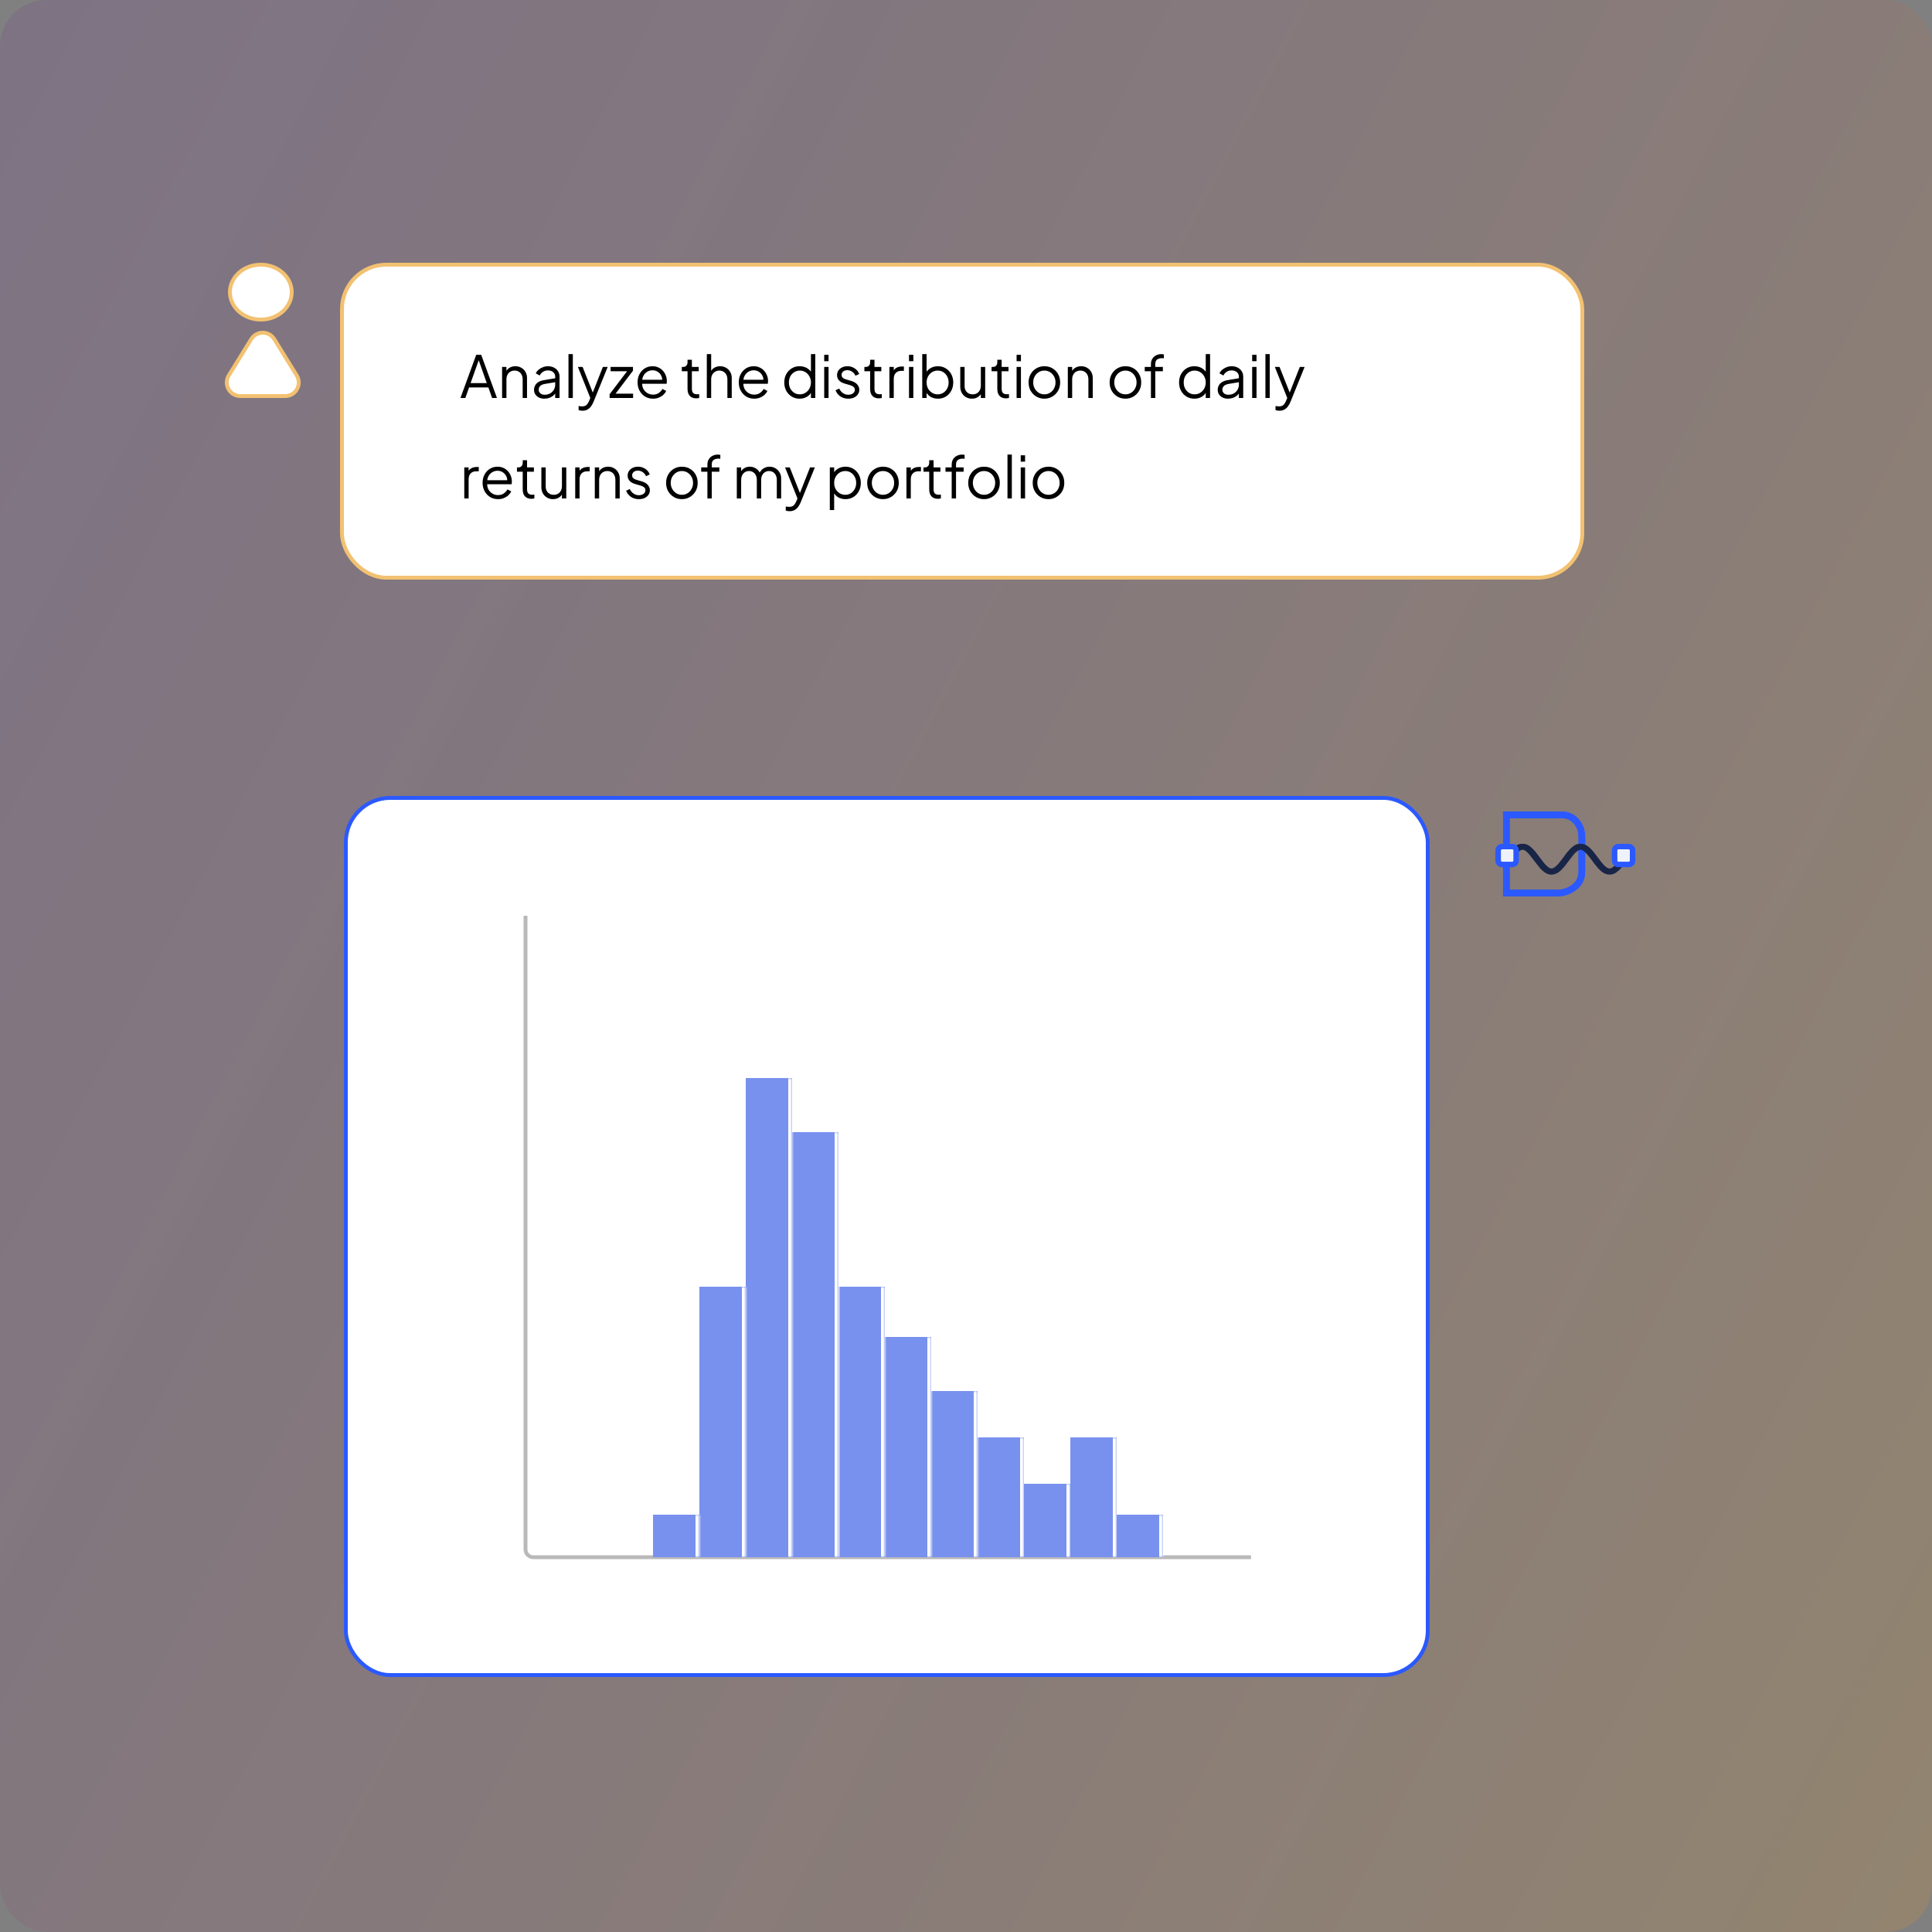 <svg width="500" height="500" viewBox="0 0 500 500" fill="none" xmlns="http://www.w3.org/2000/svg">
<rect x="0" y="0" width="500" height="500" fill="#808080" stroke="none"/>
<rect width="500" height="500" rx="12" fill="url(#paint0_linear_28_126)" fill-opacity="0.49"/>
<rect x="89.5" y="206.5" width="280" height="227" rx="11.5" fill="white" stroke="#2B59FF"/>
<path d="M136 237V401C136 402.105 136.895 403 138 403H323.753" stroke="#B9B9B9"/>
<mask id="path-4-inside-1_28_126" fill="white">
<path d="M253 372H265V403H253V372Z"/>
</mask>
<path d="M253 372H265V403H253V372Z" fill="#7891EE"/>
<path d="M264 372V403H266V372H264Z" fill="white" mask="url(#path-4-inside-1_28_126)"/>
<mask id="path-6-inside-2_28_126" fill="white">
<path d="M265 384H277V403H265V384Z"/>
</mask>
<path d="M265 384H277V403H265V384Z" fill="#7891EE"/>
<path d="M276 384V403H278V384H276Z" fill="white" mask="url(#path-6-inside-2_28_126)"/>
<mask id="path-8-inside-3_28_126" fill="white">
<path d="M277 372H289V403H277V372Z"/>
</mask>
<path d="M277 372H289V403H277V372Z" fill="#7891EE"/>
<path d="M288 372V403H290V372H288Z" fill="white" mask="url(#path-8-inside-3_28_126)"/>
<mask id="path-10-inside-4_28_126" fill="white">
<path d="M289 392H301V403H289V392Z"/>
</mask>
<path d="M289 392H301V403H289V392Z" fill="#7891EE"/>
<path d="M300 392V403H302V392H300Z" fill="white" mask="url(#path-10-inside-4_28_126)"/>
<mask id="path-12-inside-5_28_126" fill="white">
<path d="M241 360H253V403H241V360Z"/>
</mask>
<path d="M241 360H253V403H241V360Z" fill="#7891EE"/>
<path d="M252 360V403H254V360H252Z" fill="white" mask="url(#path-12-inside-5_28_126)"/>
<mask id="path-14-inside-6_28_126" fill="white">
<path d="M229 346H241V403H229V346Z"/>
</mask>
<path d="M229 346H241V403H229V346Z" fill="#7891EE"/>
<path d="M240 346V403H242V346H240Z" fill="white" mask="url(#path-14-inside-6_28_126)"/>
<mask id="path-16-inside-7_28_126" fill="white">
<path d="M217 333H229V403H217V333Z"/>
</mask>
<path d="M217 333H229V403H217V333Z" fill="#7891EE"/>
<path d="M228 333V403H230V333H228Z" fill="white" mask="url(#path-16-inside-7_28_126)"/>
<mask id="path-18-inside-8_28_126" fill="white">
<path d="M205 293H217V403H205V293Z"/>
</mask>
<path d="M205 293H217V403H205V293Z" fill="#7891EE"/>
<path d="M216 293V403H218V293H216Z" fill="white" mask="url(#path-18-inside-8_28_126)"/>
<mask id="path-20-inside-9_28_126" fill="white">
<path d="M205 293H217V403H205V293Z"/>
</mask>
<path d="M205 293H217V403H205V293Z" fill="#7891EE"/>
<path d="M216 293V403H218V293H216Z" fill="white" mask="url(#path-20-inside-9_28_126)"/>
<mask id="path-22-inside-10_28_126" fill="white">
<path d="M193 279H205V403H193V279Z"/>
</mask>
<path d="M193 279H205V403H193V279Z" fill="#7891EE"/>
<path d="M204 279V403H206V279H204Z" fill="white" mask="url(#path-22-inside-10_28_126)"/>
<mask id="path-24-inside-11_28_126" fill="white">
<path d="M181 333H193V403H181V333Z"/>
</mask>
<path d="M181 333H193V403H181V333Z" fill="#7891EE"/>
<path d="M192 333V403H194V333H192Z" fill="white" mask="url(#path-24-inside-11_28_126)"/>
<mask id="path-26-inside-12_28_126" fill="white">
<path d="M169 392H181V403H169V392Z"/>
</mask>
<path d="M169 392H181V403H169V392Z" fill="#7891EE"/>
<path d="M180 392V403H182V392H180Z" fill="white" mask="url(#path-26-inside-12_28_126)"/>
<g clip-path="url(#clip0_28_126)">
<path d="M403.922 232H388.975V210H404.257C405.837 210 407.264 210.599 408.378 211.734C409.598 212.977 410.271 214.672 410.271 216.508V225.636C410.271 230.022 406.156 231.711 403.981 231.994L403.922 232.003V232ZM390.77 230.216H403.799C404.335 230.133 408.476 229.367 408.476 225.633V216.508C408.476 215.16 407.973 213.873 407.094 212.98C406.315 212.186 405.36 211.784 404.257 211.784H390.767V230.216H390.77Z" fill="#2B59FF"/>
<path d="M401.523 226.354C401.015 226.354 400.509 226.21 400.01 225.924C399.186 225.447 398.692 224.842 398.253 224.309L398.223 224.271C397.759 223.705 397.318 223.125 396.891 222.564C396.587 222.165 396.282 221.765 395.97 221.369C395.651 220.966 395.314 220.62 394.937 220.309C394.8 220.195 394.63 220.095 394.426 220.012C394.099 219.873 393.904 219.879 393.588 220.032C393.049 220.292 392.731 220.645 392.365 221.055C391.924 221.549 391.525 222.054 391.182 222.556C391.112 222.673 390.905 223.028 390.367 223.075L390.143 223.094L389.948 222.983C389.641 222.809 389.551 222.556 389.523 222.42C389.451 222.057 389.652 221.804 389.719 221.721C390.288 220.903 390.942 220.032 391.841 219.244C392.201 218.927 392.745 218.453 393.742 218.375C394.914 218.287 395.615 218.736 396.095 219.138C397.003 219.901 397.623 220.733 398.223 221.541C398.323 221.677 398.424 221.81 398.524 221.946C398.625 222.079 398.722 222.212 398.82 222.345C399.345 223.053 399.839 223.721 400.557 224.307C401.313 224.923 401.729 224.928 402.491 224.323C403.189 223.771 403.664 223.13 404.167 222.454C404.264 222.323 404.362 222.19 404.46 222.06C404.594 221.882 404.722 221.704 404.853 221.527C405.476 220.678 406.118 219.799 407.137 219.016C407.559 218.692 408.17 218.328 409.147 218.367C409.669 218.389 410.069 218.492 410.434 218.7C411.504 219.302 412.115 220.084 412.654 220.775L412.793 220.953C413.053 221.283 413.299 221.613 413.544 221.946C414.072 222.662 414.572 223.336 415.197 223.979C415.415 224.204 415.694 224.462 416.099 224.654C416.428 224.809 416.68 224.809 416.995 224.654C417.528 224.39 417.875 224.049 418.263 223.588C418.514 223.289 418.748 222.986 418.986 222.681C419.134 222.492 419.282 222.301 419.432 222.112C419.622 221.788 419.91 221.621 420.287 221.613L420.524 221.607L420.717 221.743C420.912 221.882 421.04 222.079 421.074 222.304C421.127 222.653 420.932 222.9 420.867 222.981L420.678 223.239C420.077 224.06 419.455 224.906 418.464 225.655C417.964 226.032 417.372 226.379 416.434 226.34C415.532 226.301 414.991 225.938 414.549 225.6C413.787 225.014 413.279 224.359 412.785 223.727L412.698 223.616C412.458 223.308 412.229 222.997 412 222.684C411.52 222.026 411.065 221.408 410.496 220.817C410.194 220.503 409.918 220.256 409.541 220.057C409.17 219.86 408.969 219.854 408.608 220.034C407.86 220.406 407.461 220.911 406.998 221.491L406.813 221.721C406.509 222.096 406.219 222.492 405.937 222.872C405.381 223.627 404.806 224.409 404.058 225.147C403.815 225.389 403.474 225.697 403 225.952C402.505 226.218 402.011 226.351 401.523 226.351V226.354Z" fill="#182547"/>
<path d="M421.728 219.092H418.649C418.211 219.092 417.856 219.444 417.856 219.88V222.94C417.856 223.375 418.211 223.727 418.649 223.727H421.728C422.166 223.727 422.521 223.375 422.521 222.94V219.88C422.521 219.444 422.166 219.092 421.728 219.092Z" fill="#EFF3F9"/>
<path d="M421.499 224.44H418.875C417.917 224.44 417.138 223.666 417.138 222.714V220.107C417.138 219.155 417.917 218.381 418.875 218.381H421.499C422.457 218.381 423.236 219.155 423.236 220.107V222.714C423.236 223.666 422.457 224.44 421.499 224.44ZM418.875 219.804C418.707 219.804 418.573 219.94 418.573 220.104V222.712C418.573 222.878 418.71 223.011 418.875 223.011H421.499C421.667 223.011 421.801 222.875 421.801 222.712V220.104C421.801 219.937 421.664 219.804 421.499 219.804H418.875Z" fill="#2B59FF"/>
<path d="M391.588 219.092H388.509C388.071 219.092 387.716 219.444 387.716 219.88V222.94C387.716 223.375 388.071 223.727 388.509 223.727H391.588C392.026 223.727 392.381 223.375 392.381 222.94V219.88C392.381 219.444 392.026 219.092 391.588 219.092Z" fill="#EFF3F9"/>
<path d="M391.361 224.44H388.737C387.779 224.44 387 223.666 387 222.714V220.107C387 219.155 387.779 218.381 388.737 218.381H391.361C392.318 218.381 393.097 219.155 393.097 220.107V222.714C393.097 223.666 392.318 224.44 391.361 224.44ZM388.737 219.804C388.569 219.804 388.435 219.94 388.435 220.104V222.712C388.435 222.878 388.572 223.011 388.737 223.011H391.361C391.528 223.011 391.662 222.875 391.662 222.712V220.104C391.662 219.937 391.526 219.804 391.361 219.804H388.737Z" fill="#2B59FF"/>
</g>
<rect x="88.5" y="68.5" width="321" height="81" rx="11.5" fill="white" stroke="#F2C171"/>
<path d="M119.165 103L123.245 91.825H124.535L128.615 103H127.355L126.395 100.27H121.4L120.425 103H119.165ZM121.79 99.145H125.975L123.71 92.725H124.07L121.79 99.145ZM129.94 103V94.96H131.065V96.52L130.81 96.46C131.01 95.94 131.335 95.53 131.785 95.23C132.245 94.93 132.775 94.78 133.375 94.78C133.945 94.78 134.455 94.91 134.905 95.17C135.365 95.43 135.725 95.79 135.985 96.25C136.255 96.7 136.39 97.21 136.39 97.78V103H135.265V98.215C135.265 97.725 135.175 97.31 134.995 96.97C134.825 96.63 134.58 96.37 134.26 96.19C133.95 96 133.59 95.905 133.18 95.905C132.77 95.905 132.405 96 132.085 96.19C131.765 96.37 131.515 96.635 131.335 96.985C131.155 97.325 131.065 97.735 131.065 98.215V103H129.94ZM140.864 103.18C140.354 103.18 139.899 103.085 139.499 102.895C139.099 102.695 138.784 102.425 138.554 102.085C138.324 101.745 138.209 101.355 138.209 100.915C138.209 100.495 138.299 100.115 138.479 99.775C138.659 99.425 138.939 99.13 139.319 98.89C139.699 98.65 140.184 98.48 140.774 98.38L143.924 97.855V98.875L141.044 99.355C140.464 99.455 140.044 99.64 139.784 99.91C139.534 100.18 139.409 100.5 139.409 100.87C139.409 101.23 139.549 101.535 139.829 101.785C140.119 102.035 140.489 102.16 140.939 102.16C141.489 102.16 141.969 102.045 142.379 101.815C142.789 101.575 143.109 101.255 143.339 100.855C143.569 100.455 143.684 100.01 143.684 99.52V97.48C143.684 97 143.509 96.61 143.159 96.31C142.809 96.01 142.354 95.86 141.794 95.86C141.304 95.86 140.874 95.985 140.504 96.235C140.134 96.475 139.859 96.79 139.679 97.18L138.659 96.625C138.809 96.285 139.044 95.975 139.364 95.695C139.694 95.415 140.069 95.195 140.489 95.035C140.909 94.865 141.344 94.78 141.794 94.78C142.384 94.78 142.904 94.895 143.354 95.125C143.814 95.355 144.169 95.675 144.419 96.085C144.679 96.485 144.809 96.95 144.809 97.48V103H143.684V101.395L143.849 101.56C143.709 101.86 143.489 102.135 143.189 102.385C142.899 102.625 142.554 102.82 142.154 102.97C141.764 103.11 141.334 103.18 140.864 103.18ZM147.123 103V91.645H148.248V103H147.123ZM150.716 106.3C150.556 106.3 150.391 106.285 150.221 106.255C150.061 106.235 149.901 106.195 149.741 106.135V105.085C149.841 105.095 149.966 105.11 150.116 105.13C150.276 105.16 150.436 105.175 150.596 105.175C151.086 105.175 151.461 105.07 151.721 104.86C151.981 104.66 152.236 104.27 152.486 103.69L152.996 102.49L152.966 103.48L149.561 94.96H150.776L153.566 101.995H153.251L156.026 94.96H157.271L153.596 104.02C153.436 104.41 153.231 104.78 152.981 105.13C152.741 105.48 152.436 105.76 152.066 105.97C151.696 106.19 151.246 106.3 150.716 106.3ZM157.768 103V102.025L162.613 95.65L162.823 96.085H158.023V94.96H163.813V95.935L158.983 102.31L158.773 101.875H163.843V103H157.768ZM168.991 103.18C168.241 103.18 167.561 103 166.951 102.64C166.351 102.27 165.876 101.765 165.526 101.125C165.176 100.485 165.001 99.76 165.001 98.95C165.001 98.14 165.171 97.425 165.511 96.805C165.851 96.175 166.311 95.68 166.891 95.32C167.481 94.96 168.141 94.78 168.871 94.78C169.451 94.78 169.966 94.89 170.416 95.11C170.876 95.32 171.266 95.61 171.586 95.98C171.906 96.34 172.151 96.75 172.321 97.21C172.491 97.66 172.576 98.125 172.576 98.605C172.576 98.705 172.571 98.82 172.561 98.95C172.551 99.07 172.536 99.195 172.516 99.325H165.721V98.275H171.871L171.331 98.725C171.421 98.175 171.356 97.685 171.136 97.255C170.926 96.815 170.621 96.47 170.221 96.22C169.821 95.96 169.371 95.83 168.871 95.83C168.371 95.83 167.906 95.96 167.476 96.22C167.056 96.48 166.726 96.845 166.486 97.315C166.246 97.775 166.151 98.325 166.201 98.965C166.151 99.605 166.251 100.165 166.501 100.645C166.761 101.115 167.111 101.48 167.551 101.74C168.001 102 168.481 102.13 168.991 102.13C169.581 102.13 170.076 101.99 170.476 101.71C170.876 101.43 171.201 101.08 171.451 100.66L172.411 101.17C172.251 101.53 172.006 101.865 171.676 102.175C171.346 102.475 170.951 102.72 170.491 102.91C170.041 103.09 169.541 103.18 168.991 103.18ZM180.183 103.09C179.463 103.09 178.908 102.88 178.518 102.46C178.128 102.04 177.933 101.44 177.933 100.66V96.085H176.448V94.96H176.823C177.163 94.96 177.433 94.85 177.633 94.63C177.833 94.4 177.933 94.115 177.933 93.775V93.1H179.058V94.96H180.828V96.085H179.058V100.66C179.058 100.93 179.098 101.17 179.178 101.38C179.258 101.58 179.393 101.74 179.583 101.86C179.783 101.98 180.048 102.04 180.378 102.04C180.458 102.04 180.553 102.035 180.663 102.025C180.773 102.015 180.868 102.005 180.948 101.995V103C180.828 103.03 180.693 103.05 180.543 103.06C180.393 103.08 180.273 103.09 180.183 103.09ZM182.924 103V91.645H184.049V96.52L183.794 96.46C183.994 95.94 184.319 95.53 184.769 95.23C185.229 94.93 185.759 94.78 186.359 94.78C186.929 94.78 187.439 94.91 187.889 95.17C188.349 95.43 188.709 95.79 188.969 96.25C189.239 96.7 189.374 97.21 189.374 97.78V103H188.249V98.215C188.249 97.725 188.159 97.31 187.979 96.97C187.799 96.63 187.549 96.37 187.229 96.19C186.919 96 186.564 95.905 186.164 95.905C185.764 95.905 185.404 96 185.084 96.19C184.764 96.37 184.509 96.635 184.319 96.985C184.139 97.325 184.049 97.735 184.049 98.215V103H182.924ZM195.182 103.18C194.432 103.18 193.752 103 193.142 102.64C192.542 102.27 192.067 101.765 191.717 101.125C191.367 100.485 191.192 99.76 191.192 98.95C191.192 98.14 191.362 97.425 191.702 96.805C192.042 96.175 192.502 95.68 193.082 95.32C193.672 94.96 194.332 94.78 195.062 94.78C195.642 94.78 196.157 94.89 196.607 95.11C197.067 95.32 197.457 95.61 197.777 95.98C198.097 96.34 198.342 96.75 198.512 97.21C198.682 97.66 198.767 98.125 198.767 98.605C198.767 98.705 198.762 98.82 198.752 98.95C198.742 99.07 198.727 99.195 198.707 99.325H191.912V98.275H198.062L197.522 98.725C197.612 98.175 197.547 97.685 197.327 97.255C197.117 96.815 196.812 96.47 196.412 96.22C196.012 95.96 195.562 95.83 195.062 95.83C194.562 95.83 194.097 95.96 193.667 96.22C193.247 96.48 192.917 96.845 192.677 97.315C192.437 97.775 192.342 98.325 192.392 98.965C192.342 99.605 192.442 100.165 192.692 100.645C192.952 101.115 193.302 101.48 193.742 101.74C194.192 102 194.672 102.13 195.182 102.13C195.772 102.13 196.267 101.99 196.667 101.71C197.067 101.43 197.392 101.08 197.642 100.66L198.602 101.17C198.442 101.53 198.197 101.865 197.867 102.175C197.537 102.475 197.142 102.72 196.682 102.91C196.232 103.09 195.732 103.18 195.182 103.18ZM206.93 103.18C206.18 103.18 205.505 103 204.905 102.64C204.305 102.27 203.83 101.77 203.48 101.14C203.14 100.5 202.97 99.78 202.97 98.98C202.97 98.17 203.14 97.45 203.48 96.82C203.83 96.19 204.3 95.695 204.89 95.335C205.49 94.965 206.17 94.78 206.93 94.78C207.62 94.78 208.235 94.93 208.775 95.23C209.315 95.53 209.74 95.935 210.05 96.445L209.87 96.76V91.645H210.995V103H209.87V101.2L210.05 101.365C209.77 101.945 209.35 102.395 208.79 102.715C208.24 103.025 207.62 103.18 206.93 103.18ZM206.99 102.055C207.53 102.055 208.015 101.92 208.445 101.65C208.885 101.38 209.23 101.015 209.48 100.555C209.74 100.085 209.87 99.56 209.87 98.98C209.87 98.4 209.74 97.88 209.48 97.42C209.23 96.95 208.885 96.58 208.445 96.31C208.015 96.04 207.53 95.905 206.99 95.905C206.46 95.905 205.98 96.04 205.55 96.31C205.12 96.58 204.78 96.945 204.53 97.405C204.29 97.865 204.17 98.39 204.17 98.98C204.17 99.56 204.29 100.085 204.53 100.555C204.78 101.015 205.115 101.38 205.535 101.65C205.965 101.92 206.45 102.055 206.99 102.055ZM213.304 103V94.96H214.429V103H213.304ZM213.304 93.475V91.825H214.429V93.475H213.304ZM219.522 103.18C218.752 103.18 218.077 102.985 217.497 102.595C216.917 102.205 216.497 101.675 216.237 101.005L217.182 100.555C217.412 101.045 217.732 101.435 218.142 101.725C218.562 102.015 219.022 102.16 219.522 102.16C220.002 102.16 220.407 102.045 220.737 101.815C221.067 101.575 221.232 101.265 221.232 100.885C221.232 100.605 221.152 100.385 220.992 100.225C220.832 100.055 220.647 99.925 220.437 99.835C220.227 99.745 220.042 99.68 219.882 99.64L218.727 99.31C217.987 99.1 217.452 98.805 217.122 98.425C216.792 98.045 216.627 97.605 216.627 97.105C216.627 96.635 216.747 96.225 216.987 95.875C217.227 95.525 217.552 95.255 217.962 95.065C218.372 94.875 218.827 94.78 219.327 94.78C220.007 94.78 220.622 94.96 221.172 95.32C221.732 95.67 222.127 96.16 222.357 96.79L221.397 97.24C221.197 96.79 220.907 96.44 220.527 96.19C220.157 95.93 219.742 95.8 219.282 95.8C218.832 95.8 218.472 95.915 218.202 96.145C217.932 96.375 217.797 96.665 217.797 97.015C217.797 97.285 217.867 97.5 218.007 97.66C218.147 97.82 218.307 97.94 218.487 98.02C218.677 98.1 218.842 98.16 218.982 98.2L220.317 98.59C220.967 98.78 221.472 99.075 221.832 99.475C222.202 99.875 222.387 100.345 222.387 100.885C222.387 101.325 222.262 101.72 222.012 102.07C221.772 102.42 221.437 102.695 221.007 102.895C220.577 103.085 220.082 103.18 219.522 103.18ZM227.439 103.09C226.719 103.09 226.164 102.88 225.774 102.46C225.384 102.04 225.189 101.44 225.189 100.66V96.085H223.704V94.96H224.079C224.419 94.96 224.689 94.85 224.889 94.63C225.089 94.4 225.189 94.115 225.189 93.775V93.1H226.314V94.96H228.084V96.085H226.314V100.66C226.314 100.93 226.354 101.17 226.434 101.38C226.514 101.58 226.649 101.74 226.839 101.86C227.039 101.98 227.304 102.04 227.634 102.04C227.714 102.04 227.809 102.035 227.919 102.025C228.029 102.015 228.124 102.005 228.204 101.995V103C228.084 103.03 227.949 103.05 227.799 103.06C227.649 103.08 227.529 103.09 227.439 103.09ZM230.179 103V94.96H231.304V96.28L231.154 96.085C231.344 95.705 231.629 95.405 232.009 95.185C232.399 94.965 232.869 94.855 233.419 94.855H233.929V95.98H233.224C232.644 95.98 232.179 96.16 231.829 96.52C231.479 96.88 231.304 97.39 231.304 98.05V103H230.179ZM235.248 103V94.96H236.373V103H235.248ZM235.248 93.475V91.825H236.373V93.475H235.248ZM242.741 103.18C242.051 103.18 241.426 103.025 240.866 102.715C240.316 102.395 239.901 101.945 239.621 101.365L239.801 101.2V103H238.676V91.645H239.801V96.76L239.621 96.445C239.941 95.935 240.366 95.53 240.896 95.23C241.436 94.93 242.051 94.78 242.741 94.78C243.501 94.78 244.176 94.965 244.766 95.335C245.366 95.695 245.836 96.19 246.176 96.82C246.526 97.45 246.701 98.17 246.701 98.98C246.701 99.78 246.526 100.5 246.176 101.14C245.836 101.77 245.366 102.27 244.766 102.64C244.176 103 243.501 103.18 242.741 103.18ZM242.681 102.055C243.221 102.055 243.701 101.92 244.121 101.65C244.551 101.38 244.886 101.015 245.126 100.555C245.376 100.085 245.501 99.56 245.501 98.98C245.501 98.39 245.376 97.865 245.126 97.405C244.886 96.945 244.551 96.58 244.121 96.31C243.701 96.04 243.221 95.905 242.681 95.905C242.141 95.905 241.651 96.04 241.211 96.31C240.781 96.58 240.436 96.95 240.176 97.42C239.926 97.88 239.801 98.4 239.801 98.98C239.801 99.56 239.926 100.085 240.176 100.555C240.436 101.015 240.781 101.38 241.211 101.65C241.651 101.92 242.141 102.055 242.681 102.055ZM251.53 103.18C250.97 103.18 250.46 103.05 250 102.79C249.54 102.52 249.175 102.15 248.905 101.68C248.645 101.2 248.515 100.65 248.515 100.03V94.96H249.64V99.895C249.64 100.325 249.725 100.705 249.895 101.035C250.075 101.355 250.32 101.605 250.63 101.785C250.95 101.965 251.315 102.055 251.725 102.055C252.135 102.055 252.5 101.965 252.82 101.785C253.14 101.595 253.39 101.33 253.57 100.99C253.75 100.64 253.84 100.225 253.84 99.745V94.96H254.965V103H253.84V101.44L254.095 101.5C253.905 102.02 253.58 102.43 253.12 102.73C252.66 103.03 252.13 103.18 251.53 103.18ZM260.354 103.09C259.634 103.09 259.079 102.88 258.689 102.46C258.299 102.04 258.104 101.44 258.104 100.66V96.085H256.619V94.96H256.994C257.334 94.96 257.604 94.85 257.804 94.63C258.004 94.4 258.104 94.115 258.104 93.775V93.1H259.229V94.96H260.999V96.085H259.229V100.66C259.229 100.93 259.269 101.17 259.349 101.38C259.429 101.58 259.564 101.74 259.754 101.86C259.954 101.98 260.219 102.04 260.549 102.04C260.629 102.04 260.724 102.035 260.834 102.025C260.944 102.015 261.039 102.005 261.119 101.995V103C260.999 103.03 260.864 103.05 260.714 103.06C260.564 103.08 260.444 103.09 260.354 103.09ZM263.094 103V94.96H264.219V103H263.094ZM263.094 93.475V91.825H264.219V93.475H263.094ZM270.287 103.18C269.527 103.18 268.837 103 268.217 102.64C267.597 102.27 267.102 101.77 266.732 101.14C266.372 100.5 266.192 99.775 266.192 98.965C266.192 98.165 266.372 97.45 266.732 96.82C267.092 96.19 267.577 95.695 268.187 95.335C268.807 94.965 269.507 94.78 270.287 94.78C271.067 94.78 271.762 94.96 272.372 95.32C272.992 95.68 273.477 96.175 273.827 96.805C274.187 97.435 274.367 98.155 274.367 98.965C274.367 99.785 274.182 100.515 273.812 101.155C273.442 101.785 272.947 102.28 272.327 102.64C271.717 103 271.037 103.18 270.287 103.18ZM270.287 102.055C270.827 102.055 271.312 101.92 271.742 101.65C272.182 101.38 272.527 101.01 272.777 100.54C273.037 100.07 273.167 99.545 273.167 98.965C273.167 98.385 273.037 97.865 272.777 97.405C272.527 96.945 272.182 96.58 271.742 96.31C271.312 96.04 270.827 95.905 270.287 95.905C269.747 95.905 269.257 96.04 268.817 96.31C268.387 96.58 268.042 96.945 267.782 97.405C267.522 97.865 267.392 98.385 267.392 98.965C267.392 99.545 267.522 100.07 267.782 100.54C268.042 101.01 268.387 101.38 268.817 101.65C269.257 101.92 269.747 102.055 270.287 102.055ZM276.351 103V94.96H277.476V96.52L277.221 96.46C277.421 95.94 277.746 95.53 278.196 95.23C278.656 94.93 279.186 94.78 279.786 94.78C280.356 94.78 280.866 94.91 281.316 95.17C281.776 95.43 282.136 95.79 282.396 96.25C282.666 96.7 282.801 97.21 282.801 97.78V103H281.676V98.215C281.676 97.725 281.586 97.31 281.406 96.97C281.236 96.63 280.991 96.37 280.671 96.19C280.361 96 280.001 95.905 279.591 95.905C279.181 95.905 278.816 96 278.496 96.19C278.176 96.37 277.926 96.635 277.746 96.985C277.566 97.325 277.476 97.735 277.476 98.215V103H276.351ZM291.264 103.18C290.504 103.18 289.814 103 289.194 102.64C288.574 102.27 288.079 101.77 287.709 101.14C287.349 100.5 287.169 99.775 287.169 98.965C287.169 98.165 287.349 97.45 287.709 96.82C288.069 96.19 288.554 95.695 289.164 95.335C289.784 94.965 290.484 94.78 291.264 94.78C292.044 94.78 292.739 94.96 293.349 95.32C293.969 95.68 294.454 96.175 294.804 96.805C295.164 97.435 295.344 98.155 295.344 98.965C295.344 99.785 295.159 100.515 294.789 101.155C294.419 101.785 293.924 102.28 293.304 102.64C292.694 103 292.014 103.18 291.264 103.18ZM291.264 102.055C291.804 102.055 292.289 101.92 292.719 101.65C293.159 101.38 293.504 101.01 293.754 100.54C294.014 100.07 294.144 99.545 294.144 98.965C294.144 98.385 294.014 97.865 293.754 97.405C293.504 96.945 293.159 96.58 292.719 96.31C292.289 96.04 291.804 95.905 291.264 95.905C290.724 95.905 290.234 96.04 289.794 96.31C289.364 96.58 289.019 96.945 288.759 97.405C288.499 97.865 288.369 98.385 288.369 98.965C288.369 99.545 288.499 100.07 288.759 100.54C289.019 101.01 289.364 101.38 289.794 101.65C290.234 101.92 290.724 102.055 291.264 102.055ZM297.86 103V96.085H296.255V94.96H297.86V94.24C297.86 93.68 297.985 93.21 298.235 92.83C298.485 92.44 298.815 92.145 299.225 91.945C299.635 91.745 300.075 91.645 300.545 91.645C300.645 91.645 300.76 91.655 300.89 91.675C301.02 91.685 301.125 91.7 301.205 91.72V92.74C301.135 92.72 301.04 92.71 300.92 92.71C300.8 92.7 300.715 92.695 300.665 92.695C300.185 92.695 299.785 92.81 299.465 93.04C299.145 93.27 298.985 93.67 298.985 94.24V94.96H300.95V96.085H298.985V103H297.86ZM309.102 103.18C308.352 103.18 307.677 103 307.077 102.64C306.477 102.27 306.002 101.77 305.652 101.14C305.312 100.5 305.142 99.78 305.142 98.98C305.142 98.17 305.312 97.45 305.652 96.82C306.002 96.19 306.472 95.695 307.062 95.335C307.662 94.965 308.342 94.78 309.102 94.78C309.792 94.78 310.407 94.93 310.947 95.23C311.487 95.53 311.912 95.935 312.222 96.445L312.042 96.76V91.645H313.167V103H312.042V101.2L312.222 101.365C311.942 101.945 311.522 102.395 310.962 102.715C310.412 103.025 309.792 103.18 309.102 103.18ZM309.162 102.055C309.702 102.055 310.187 101.92 310.617 101.65C311.057 101.38 311.402 101.015 311.652 100.555C311.912 100.085 312.042 99.56 312.042 98.98C312.042 98.4 311.912 97.88 311.652 97.42C311.402 96.95 311.057 96.58 310.617 96.31C310.187 96.04 309.702 95.905 309.162 95.905C308.632 95.905 308.152 96.04 307.722 96.31C307.292 96.58 306.952 96.945 306.702 97.405C306.462 97.865 306.342 98.39 306.342 98.98C306.342 99.56 306.462 100.085 306.702 100.555C306.952 101.015 307.287 101.38 307.707 101.65C308.137 101.92 308.622 102.055 309.162 102.055ZM317.802 103.18C317.292 103.18 316.837 103.085 316.437 102.895C316.037 102.695 315.722 102.425 315.492 102.085C315.262 101.745 315.147 101.355 315.147 100.915C315.147 100.495 315.237 100.115 315.417 99.775C315.597 99.425 315.877 99.13 316.257 98.89C316.637 98.65 317.122 98.48 317.712 98.38L320.862 97.855V98.875L317.982 99.355C317.402 99.455 316.982 99.64 316.722 99.91C316.472 100.18 316.347 100.5 316.347 100.87C316.347 101.23 316.487 101.535 316.767 101.785C317.057 102.035 317.427 102.16 317.877 102.16C318.427 102.16 318.907 102.045 319.317 101.815C319.727 101.575 320.047 101.255 320.277 100.855C320.507 100.455 320.622 100.01 320.622 99.52V97.48C320.622 97 320.447 96.61 320.097 96.31C319.747 96.01 319.292 95.86 318.732 95.86C318.242 95.86 317.812 95.985 317.442 96.235C317.072 96.475 316.797 96.79 316.617 97.18L315.597 96.625C315.747 96.285 315.982 95.975 316.302 95.695C316.632 95.415 317.007 95.195 317.427 95.035C317.847 94.865 318.282 94.78 318.732 94.78C319.322 94.78 319.842 94.895 320.292 95.125C320.752 95.355 321.107 95.675 321.357 96.085C321.617 96.485 321.747 96.95 321.747 97.48V103H320.622V101.395L320.787 101.56C320.647 101.86 320.427 102.135 320.127 102.385C319.837 102.625 319.492 102.82 319.092 102.97C318.702 103.11 318.272 103.18 317.802 103.18ZM324.061 103V94.96H325.186V103H324.061ZM324.061 93.475V91.825H325.186V93.475H324.061ZM327.489 103V91.645H328.614V103H327.489ZM331.082 106.3C330.922 106.3 330.757 106.285 330.587 106.255C330.427 106.235 330.267 106.195 330.107 106.135V105.085C330.207 105.095 330.332 105.11 330.482 105.13C330.642 105.16 330.802 105.175 330.962 105.175C331.452 105.175 331.827 105.07 332.087 104.86C332.347 104.66 332.602 104.27 332.852 103.69L333.362 102.49L333.332 103.48L329.927 94.96H331.142L333.932 101.995H333.617L336.392 94.96H337.637L333.962 104.02C333.802 104.41 333.597 104.78 333.347 105.13C333.107 105.48 332.802 105.76 332.432 105.97C332.062 106.19 331.612 106.3 331.082 106.3ZM120.155 129V120.96H121.28V122.28L121.13 122.085C121.32 121.705 121.605 121.405 121.985 121.185C122.375 120.965 122.845 120.855 123.395 120.855H123.905V121.98H123.2C122.62 121.98 122.155 122.16 121.805 122.52C121.455 122.88 121.28 123.39 121.28 124.05V129H120.155ZM128.883 129.18C128.133 129.18 127.453 129 126.843 128.64C126.243 128.27 125.768 127.765 125.418 127.125C125.068 126.485 124.893 125.76 124.893 124.95C124.893 124.14 125.063 123.425 125.403 122.805C125.743 122.175 126.203 121.68 126.783 121.32C127.373 120.96 128.033 120.78 128.763 120.78C129.343 120.78 129.858 120.89 130.308 121.11C130.768 121.32 131.158 121.61 131.478 121.98C131.798 122.34 132.043 122.75 132.213 123.21C132.383 123.66 132.468 124.125 132.468 124.605C132.468 124.705 132.463 124.82 132.453 124.95C132.443 125.07 132.428 125.195 132.408 125.325H125.613V124.275H131.763L131.223 124.725C131.313 124.175 131.248 123.685 131.028 123.255C130.818 122.815 130.513 122.47 130.113 122.22C129.713 121.96 129.263 121.83 128.763 121.83C128.263 121.83 127.798 121.96 127.368 122.22C126.948 122.48 126.618 122.845 126.378 123.315C126.138 123.775 126.043 124.325 126.093 124.965C126.043 125.605 126.143 126.165 126.393 126.645C126.653 127.115 127.003 127.48 127.443 127.74C127.893 128 128.373 128.13 128.883 128.13C129.473 128.13 129.968 127.99 130.368 127.71C130.768 127.43 131.093 127.08 131.343 126.66L132.303 127.17C132.143 127.53 131.898 127.865 131.568 128.175C131.238 128.475 130.843 128.72 130.383 128.91C129.933 129.09 129.433 129.18 128.883 129.18ZM137.527 129.09C136.807 129.09 136.252 128.88 135.862 128.46C135.472 128.04 135.277 127.44 135.277 126.66V122.085H133.792V120.96H134.167C134.507 120.96 134.777 120.85 134.977 120.63C135.177 120.4 135.277 120.115 135.277 119.775V119.1H136.402V120.96H138.172V122.085H136.402V126.66C136.402 126.93 136.442 127.17 136.522 127.38C136.602 127.58 136.737 127.74 136.927 127.86C137.127 127.98 137.392 128.04 137.722 128.04C137.802 128.04 137.897 128.035 138.007 128.025C138.117 128.015 138.212 128.005 138.292 127.995V129C138.172 129.03 138.037 129.05 137.887 129.06C137.737 129.08 137.617 129.09 137.527 129.09ZM143.117 129.18C142.557 129.18 142.047 129.05 141.587 128.79C141.127 128.52 140.762 128.15 140.492 127.68C140.232 127.2 140.102 126.65 140.102 126.03V120.96H141.227V125.895C141.227 126.325 141.312 126.705 141.482 127.035C141.662 127.355 141.907 127.605 142.217 127.785C142.537 127.965 142.902 128.055 143.312 128.055C143.722 128.055 144.087 127.965 144.407 127.785C144.727 127.595 144.977 127.33 145.157 126.99C145.337 126.64 145.427 126.225 145.427 125.745V120.96H146.552V129H145.427V127.44L145.682 127.5C145.492 128.02 145.167 128.43 144.707 128.73C144.247 129.03 143.717 129.18 143.117 129.18ZM148.866 129V120.96H149.991V122.28L149.841 122.085C150.031 121.705 150.316 121.405 150.696 121.185C151.086 120.965 151.556 120.855 152.106 120.855H152.616V121.98H151.911C151.331 121.98 150.866 122.16 150.516 122.52C150.166 122.88 149.991 123.39 149.991 124.05V129H148.866ZM153.934 129V120.96H155.059V122.52L154.804 122.46C155.004 121.94 155.329 121.53 155.779 121.23C156.239 120.93 156.769 120.78 157.369 120.78C157.939 120.78 158.449 120.91 158.899 121.17C159.359 121.43 159.719 121.79 159.979 122.25C160.249 122.7 160.384 123.21 160.384 123.78V129H159.259V124.215C159.259 123.725 159.169 123.31 158.989 122.97C158.819 122.63 158.574 122.37 158.254 122.19C157.944 122 157.584 121.905 157.174 121.905C156.764 121.905 156.399 122 156.079 122.19C155.759 122.37 155.509 122.635 155.329 122.985C155.149 123.325 155.059 123.735 155.059 124.215V129H153.934ZM165.323 129.18C164.553 129.18 163.878 128.985 163.298 128.595C162.718 128.205 162.298 127.675 162.038 127.005L162.983 126.555C163.213 127.045 163.533 127.435 163.943 127.725C164.363 128.015 164.823 128.16 165.323 128.16C165.803 128.16 166.208 128.045 166.538 127.815C166.868 127.575 167.033 127.265 167.033 126.885C167.033 126.605 166.953 126.385 166.793 126.225C166.633 126.055 166.448 125.925 166.238 125.835C166.028 125.745 165.843 125.68 165.683 125.64L164.528 125.31C163.788 125.1 163.253 124.805 162.923 124.425C162.593 124.045 162.428 123.605 162.428 123.105C162.428 122.635 162.548 122.225 162.788 121.875C163.028 121.525 163.353 121.255 163.763 121.065C164.173 120.875 164.628 120.78 165.128 120.78C165.808 120.78 166.423 120.96 166.973 121.32C167.533 121.67 167.928 122.16 168.158 122.79L167.198 123.24C166.998 122.79 166.708 122.44 166.328 122.19C165.958 121.93 165.543 121.8 165.083 121.8C164.633 121.8 164.273 121.915 164.003 122.145C163.733 122.375 163.598 122.665 163.598 123.015C163.598 123.285 163.668 123.5 163.808 123.66C163.948 123.82 164.108 123.94 164.288 124.02C164.478 124.1 164.643 124.16 164.783 124.2L166.118 124.59C166.768 124.78 167.273 125.075 167.633 125.475C168.003 125.875 168.188 126.345 168.188 126.885C168.188 127.325 168.063 127.72 167.813 128.07C167.573 128.42 167.238 128.695 166.808 128.895C166.378 129.085 165.883 129.18 165.323 129.18ZM176.479 129.18C175.719 129.18 175.029 129 174.409 128.64C173.789 128.27 173.294 127.77 172.924 127.14C172.564 126.5 172.384 125.775 172.384 124.965C172.384 124.165 172.564 123.45 172.924 122.82C173.284 122.19 173.769 121.695 174.379 121.335C174.999 120.965 175.699 120.78 176.479 120.78C177.259 120.78 177.954 120.96 178.564 121.32C179.184 121.68 179.669 122.175 180.019 122.805C180.379 123.435 180.559 124.155 180.559 124.965C180.559 125.785 180.374 126.515 180.004 127.155C179.634 127.785 179.139 128.28 178.519 128.64C177.909 129 177.229 129.18 176.479 129.18ZM176.479 128.055C177.019 128.055 177.504 127.92 177.934 127.65C178.374 127.38 178.719 127.01 178.969 126.54C179.229 126.07 179.359 125.545 179.359 124.965C179.359 124.385 179.229 123.865 178.969 123.405C178.719 122.945 178.374 122.58 177.934 122.31C177.504 122.04 177.019 121.905 176.479 121.905C175.939 121.905 175.449 122.04 175.009 122.31C174.579 122.58 174.234 122.945 173.974 123.405C173.714 123.865 173.584 124.385 173.584 124.965C173.584 125.545 173.714 126.07 173.974 126.54C174.234 127.01 174.579 127.38 175.009 127.65C175.449 127.92 175.939 128.055 176.479 128.055ZM183.075 129V122.085H181.47V120.96H183.075V120.24C183.075 119.68 183.2 119.21 183.45 118.83C183.7 118.44 184.03 118.145 184.44 117.945C184.85 117.745 185.29 117.645 185.76 117.645C185.86 117.645 185.975 117.655 186.105 117.675C186.235 117.685 186.34 117.7 186.42 117.72V118.74C186.35 118.72 186.255 118.71 186.135 118.71C186.015 118.7 185.93 118.695 185.88 118.695C185.4 118.695 185 118.81 184.68 119.04C184.36 119.27 184.2 119.67 184.2 120.24V120.96H186.165V122.085H184.2V129H183.075ZM190.687 129V120.96H191.812V122.49L191.632 122.265C191.852 121.795 192.177 121.43 192.607 121.17C193.047 120.91 193.527 120.78 194.047 120.78C194.667 120.78 195.227 120.955 195.727 121.305C196.227 121.655 196.582 122.11 196.792 122.67L196.477 122.685C196.677 122.065 197.022 121.595 197.512 121.275C198.012 120.945 198.562 120.78 199.162 120.78C199.702 120.78 200.197 120.91 200.647 121.17C201.107 121.43 201.472 121.79 201.742 122.25C202.022 122.7 202.162 123.21 202.162 123.78V129H201.037V124.215C201.037 123.725 200.947 123.31 200.767 122.97C200.597 122.63 200.362 122.37 200.062 122.19C199.762 122 199.417 121.905 199.027 121.905C198.647 121.905 198.302 122 197.992 122.19C197.682 122.37 197.437 122.635 197.257 122.985C197.077 123.325 196.987 123.735 196.987 124.215V129H195.862V124.215C195.862 123.725 195.772 123.31 195.592 122.97C195.422 122.63 195.187 122.37 194.887 122.19C194.587 122 194.242 121.905 193.852 121.905C193.462 121.905 193.112 122 192.802 122.19C192.502 122.37 192.262 122.635 192.082 122.985C191.902 123.325 191.812 123.735 191.812 124.215V129H190.687ZM204.329 132.3C204.169 132.3 204.004 132.285 203.834 132.255C203.674 132.235 203.514 132.195 203.354 132.135V131.085C203.454 131.095 203.579 131.11 203.729 131.13C203.889 131.16 204.049 131.175 204.209 131.175C204.699 131.175 205.074 131.07 205.334 130.86C205.594 130.66 205.849 130.27 206.099 129.69L206.609 128.49L206.579 129.48L203.174 120.96H204.389L207.179 127.995H206.864L209.639 120.96H210.884L207.209 130.02C207.049 130.41 206.844 130.78 206.594 131.13C206.354 131.48 206.049 131.76 205.679 131.97C205.309 132.19 204.859 132.3 204.329 132.3ZM214.755 132V120.96H215.88V122.76L215.7 122.445C216.02 121.935 216.445 121.53 216.975 121.23C217.515 120.93 218.13 120.78 218.82 120.78C219.58 120.78 220.255 120.965 220.845 121.335C221.445 121.695 221.915 122.19 222.255 122.82C222.605 123.45 222.78 124.17 222.78 124.98C222.78 125.78 222.605 126.5 222.255 127.14C221.915 127.77 221.445 128.27 220.845 128.64C220.255 129 219.58 129.18 218.82 129.18C218.13 129.18 217.505 129.025 216.945 128.715C216.395 128.395 215.98 127.945 215.7 127.365L215.88 127.2V132H214.755ZM218.76 128.055C219.3 128.055 219.78 127.92 220.2 127.65C220.63 127.38 220.965 127.015 221.205 126.555C221.455 126.085 221.58 125.56 221.58 124.98C221.58 124.39 221.455 123.865 221.205 123.405C220.965 122.945 220.63 122.58 220.2 122.31C219.78 122.04 219.3 121.905 218.76 121.905C218.22 121.905 217.73 122.04 217.29 122.31C216.86 122.58 216.515 122.95 216.255 123.42C216.005 123.88 215.88 124.4 215.88 124.98C215.88 125.56 216.005 126.085 216.255 126.555C216.515 127.015 216.86 127.38 217.29 127.65C217.73 127.92 218.22 128.055 218.76 128.055ZM228.524 129.18C227.764 129.18 227.074 129 226.454 128.64C225.834 128.27 225.339 127.77 224.969 127.14C224.609 126.5 224.429 125.775 224.429 124.965C224.429 124.165 224.609 123.45 224.969 122.82C225.329 122.19 225.814 121.695 226.424 121.335C227.044 120.965 227.744 120.78 228.524 120.78C229.304 120.78 229.999 120.96 230.609 121.32C231.229 121.68 231.714 122.175 232.064 122.805C232.424 123.435 232.604 124.155 232.604 124.965C232.604 125.785 232.419 126.515 232.049 127.155C231.679 127.785 231.184 128.28 230.564 128.64C229.954 129 229.274 129.18 228.524 129.18ZM228.524 128.055C229.064 128.055 229.549 127.92 229.979 127.65C230.419 127.38 230.764 127.01 231.014 126.54C231.274 126.07 231.404 125.545 231.404 124.965C231.404 124.385 231.274 123.865 231.014 123.405C230.764 122.945 230.419 122.58 229.979 122.31C229.549 122.04 229.064 121.905 228.524 121.905C227.984 121.905 227.494 122.04 227.054 122.31C226.624 122.58 226.279 122.945 226.019 123.405C225.759 123.865 225.629 124.385 225.629 124.965C225.629 125.545 225.759 126.07 226.019 126.54C226.279 127.01 226.624 127.38 227.054 127.65C227.494 127.92 227.984 128.055 228.524 128.055ZM234.589 129V120.96H235.714V122.28L235.564 122.085C235.754 121.705 236.039 121.405 236.419 121.185C236.809 120.965 237.279 120.855 237.829 120.855H238.339V121.98H237.634C237.054 121.98 236.589 122.16 236.239 122.52C235.889 122.88 235.714 123.39 235.714 124.05V129H234.589ZM242.732 129.09C242.012 129.09 241.457 128.88 241.067 128.46C240.677 128.04 240.482 127.44 240.482 126.66V122.085H238.997V120.96H239.372C239.712 120.96 239.982 120.85 240.182 120.63C240.382 120.4 240.482 120.115 240.482 119.775V119.1H241.607V120.96H243.377V122.085H241.607V126.66C241.607 126.93 241.647 127.17 241.727 127.38C241.807 127.58 241.942 127.74 242.132 127.86C242.332 127.98 242.597 128.04 242.927 128.04C243.007 128.04 243.102 128.035 243.212 128.025C243.322 128.015 243.417 128.005 243.497 127.995V129C243.377 129.03 243.242 129.05 243.092 129.06C242.942 129.08 242.822 129.09 242.732 129.09ZM246.297 129V122.085H244.692V120.96H246.297V120.24C246.297 119.68 246.422 119.21 246.672 118.83C246.922 118.44 247.252 118.145 247.662 117.945C248.072 117.745 248.512 117.645 248.982 117.645C249.082 117.645 249.197 117.655 249.327 117.675C249.457 117.685 249.562 117.7 249.642 117.72V118.74C249.572 118.72 249.477 118.71 249.357 118.71C249.237 118.7 249.152 118.695 249.102 118.695C248.622 118.695 248.222 118.81 247.902 119.04C247.582 119.27 247.422 119.67 247.422 120.24V120.96H249.387V122.085H247.422V129H246.297ZM254.672 129.18C253.912 129.18 253.222 129 252.602 128.64C251.982 128.27 251.487 127.77 251.117 127.14C250.757 126.5 250.577 125.775 250.577 124.965C250.577 124.165 250.757 123.45 251.117 122.82C251.477 122.19 251.962 121.695 252.572 121.335C253.192 120.965 253.892 120.78 254.672 120.78C255.452 120.78 256.147 120.96 256.757 121.32C257.377 121.68 257.862 122.175 258.212 122.805C258.572 123.435 258.752 124.155 258.752 124.965C258.752 125.785 258.567 126.515 258.197 127.155C257.827 127.785 257.332 128.28 256.712 128.64C256.102 129 255.422 129.18 254.672 129.18ZM254.672 128.055C255.212 128.055 255.697 127.92 256.127 127.65C256.567 127.38 256.912 127.01 257.162 126.54C257.422 126.07 257.552 125.545 257.552 124.965C257.552 124.385 257.422 123.865 257.162 123.405C256.912 122.945 256.567 122.58 256.127 122.31C255.697 122.04 255.212 121.905 254.672 121.905C254.132 121.905 253.642 122.04 253.202 122.31C252.772 122.58 252.427 122.945 252.167 123.405C251.907 123.865 251.777 124.385 251.777 124.965C251.777 125.545 251.907 126.07 252.167 126.54C252.427 127.01 252.772 127.38 253.202 127.65C253.642 127.92 254.132 128.055 254.672 128.055ZM260.736 129V117.645H261.861V129H260.736ZM264.164 129V120.96H265.289V129H264.164ZM264.164 119.475V117.825H265.289V119.475H264.164ZM271.357 129.18C270.597 129.18 269.907 129 269.287 128.64C268.667 128.27 268.172 127.77 267.802 127.14C267.442 126.5 267.262 125.775 267.262 124.965C267.262 124.165 267.442 123.45 267.802 122.82C268.162 122.19 268.647 121.695 269.257 121.335C269.877 120.965 270.577 120.78 271.357 120.78C272.137 120.78 272.832 120.96 273.442 121.32C274.062 121.68 274.547 122.175 274.897 122.805C275.257 123.435 275.437 124.155 275.437 124.965C275.437 125.785 275.252 126.515 274.882 127.155C274.512 127.785 274.017 128.28 273.397 128.64C272.787 129 272.107 129.18 271.357 129.18ZM271.357 128.055C271.897 128.055 272.382 127.92 272.812 127.65C273.252 127.38 273.597 127.01 273.847 126.54C274.107 126.07 274.237 125.545 274.237 124.965C274.237 124.385 274.107 123.865 273.847 123.405C273.597 122.945 273.252 122.58 272.812 122.31C272.382 122.04 271.897 121.905 271.357 121.905C270.817 121.905 270.327 122.04 269.887 122.31C269.457 122.58 269.112 122.945 268.852 123.405C268.592 123.865 268.462 124.385 268.462 124.965C268.462 125.545 268.592 126.07 268.852 126.54C269.112 127.01 269.457 127.38 269.887 127.65C270.327 127.92 270.817 128.055 271.357 128.055Z" fill="black"/>
<path d="M65.023 87.762C66.392 85.551 69.608 85.551 70.977 87.762L76.789 97.159C78.231 99.49 76.554 102.5 73.813 102.5H62.187C59.446 102.5 57.769 99.49 59.211 97.159L65.023 87.762Z" fill="white" stroke="#F2C171"/>
<path d="M75.5 75.605C75.5 79.478 71.972 82.71 67.5 82.71C63.028 82.71 59.5 79.478 59.5 75.605C59.5 71.732 63.028 68.5 67.5 68.5C71.972 68.5 75.5 71.732 75.5 75.605Z" fill="white" stroke="#F2C171"/>
<defs>
<linearGradient id="paint0_linear_28_126" x1="0" y1="0" x2="602.89" y2="316.439" gradientUnits="userSpaceOnUse">
<stop stop-color="#6E00A2" stop-opacity="0.2"/>
<stop offset="1" stop-color="#FFA20D" stop-opacity="0.3"/>
</linearGradient>
<clipPath id="clip0_28_126">
<rect width="36.235" height="22" fill="white" transform="translate(387 210)"/>
</clipPath>
</defs>
</svg>
